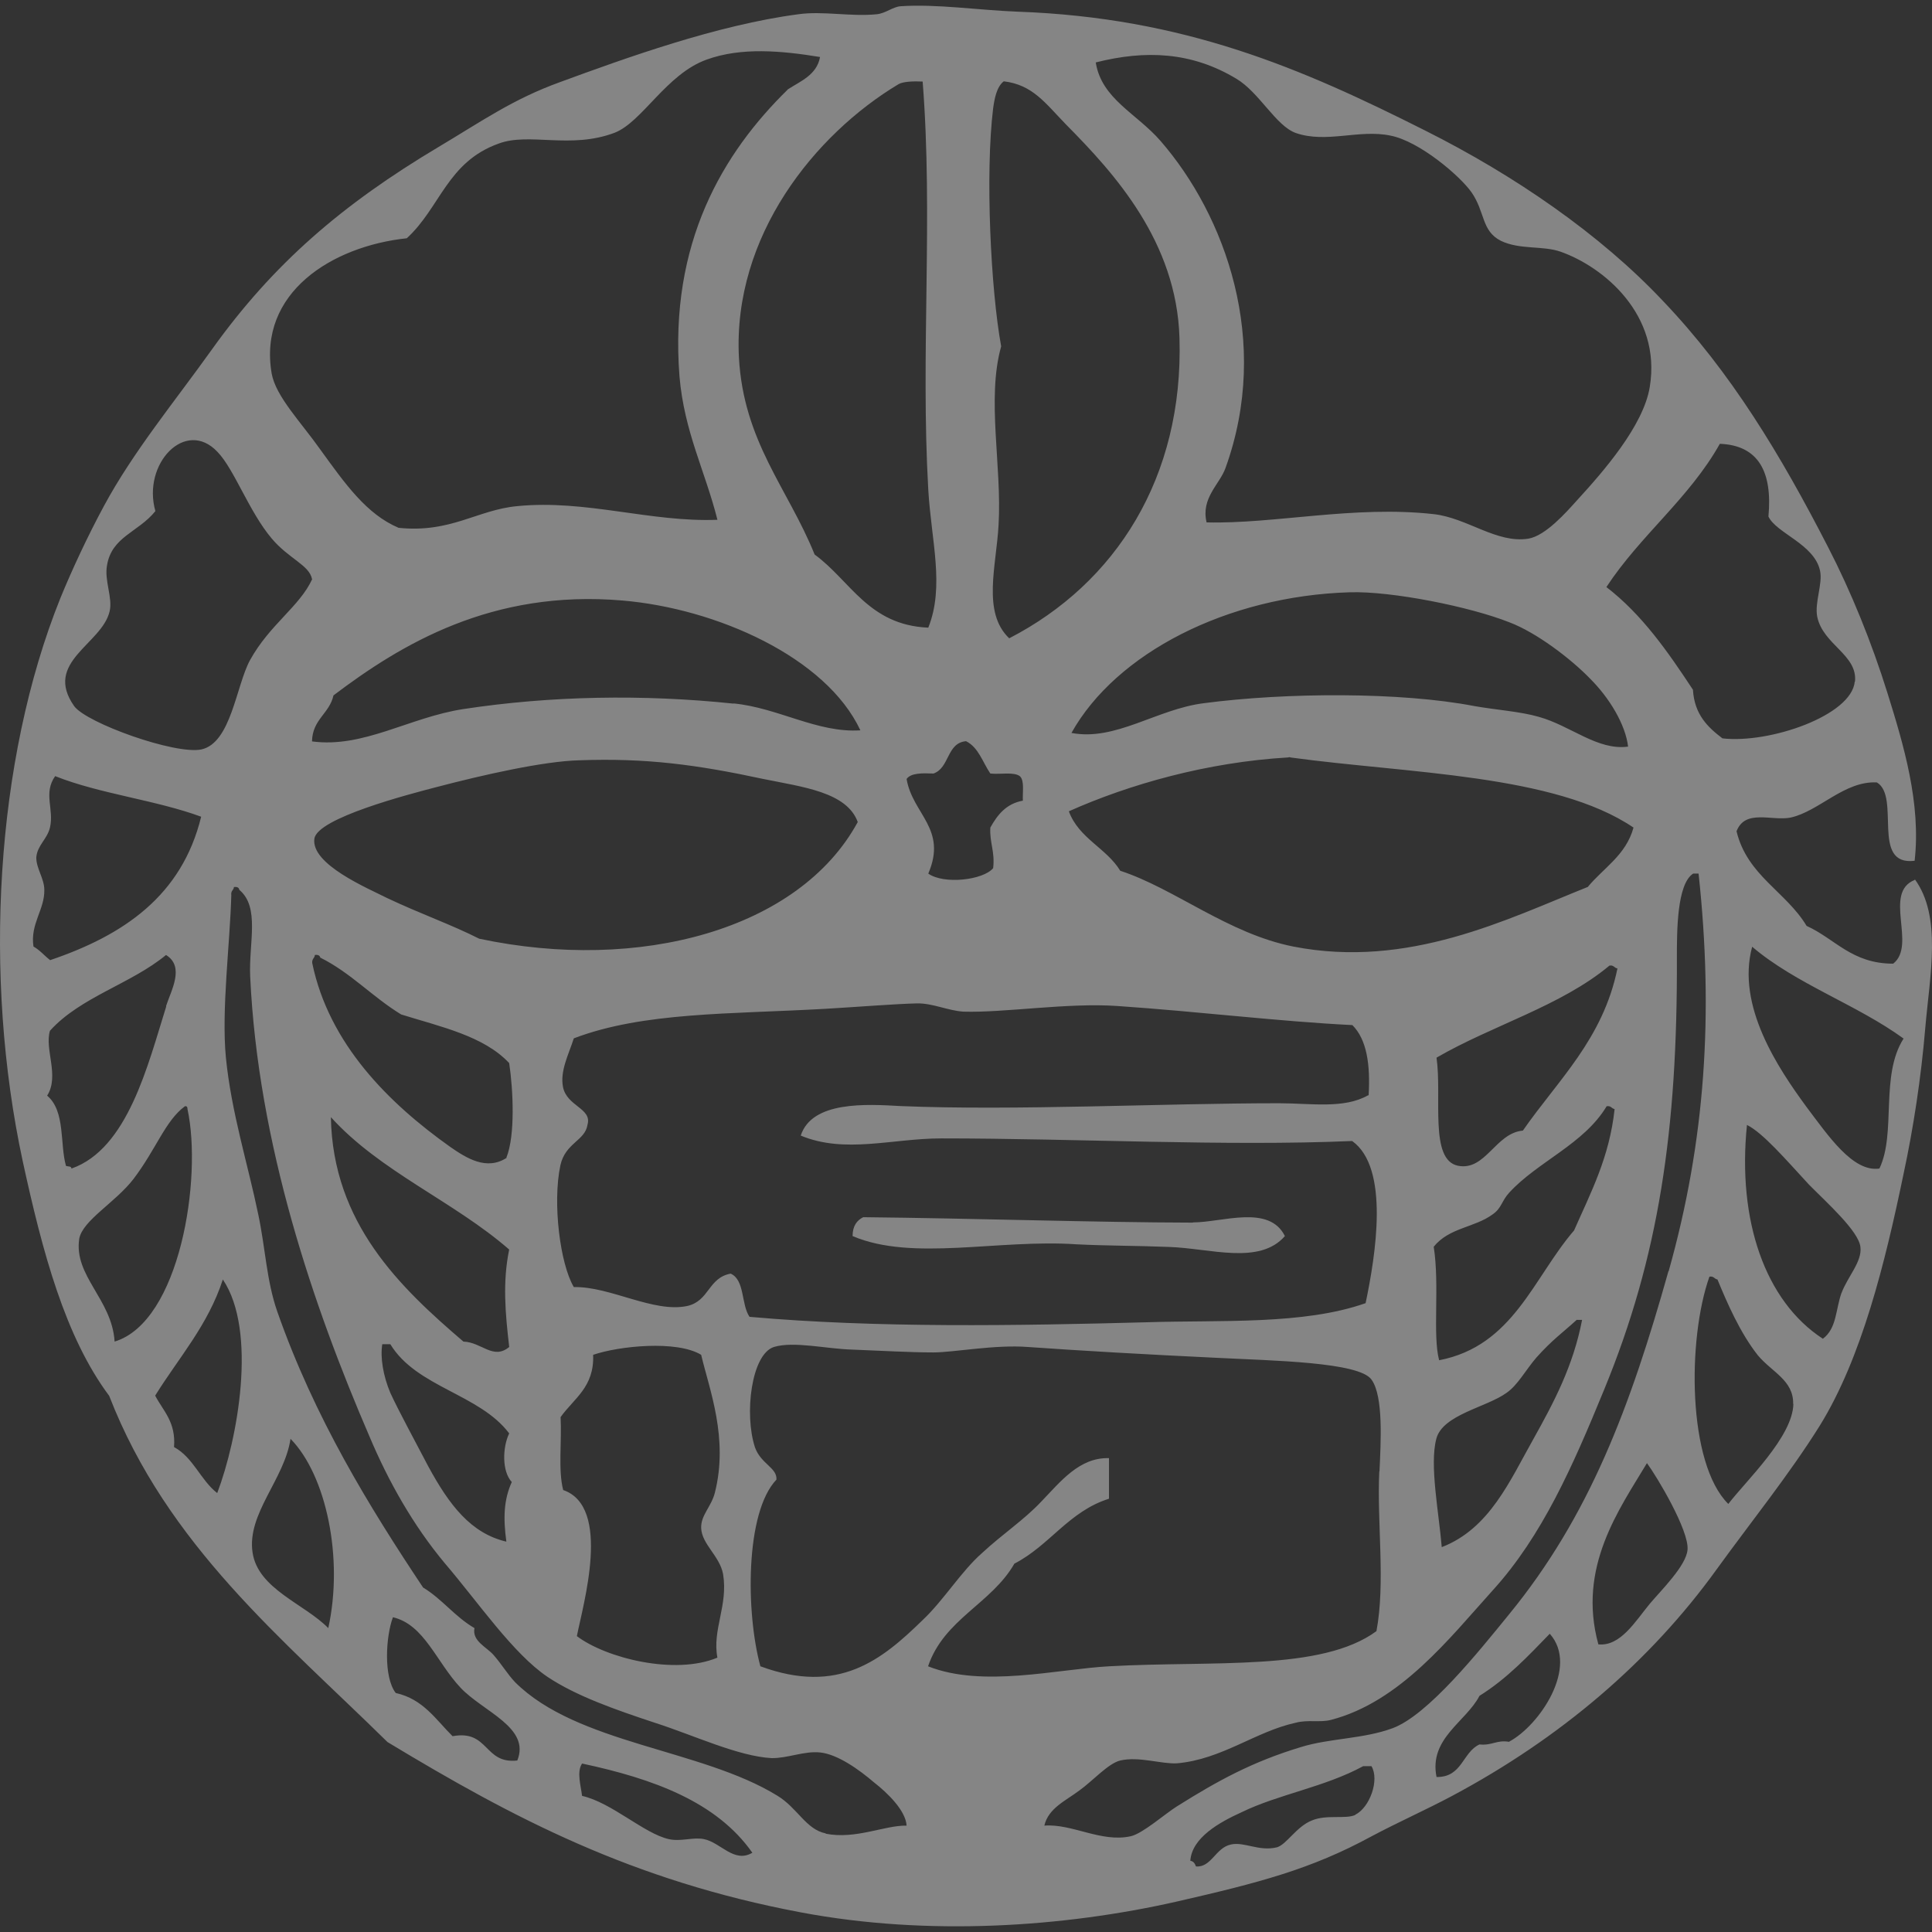 <svg xmlns="http://www.w3.org/2000/svg" width="170" height="170" viewBox="0 0 170 170" fill="none">
  <rect x="0" y="0" width="170" height="170" fill="#333333" stroke="none"/>
  <g opacity="0.4">
    <path d="M168.472 77.346C170.896 80.651 169.808 85.808 169.408 90.449C169.045 94.803 168.358 99.292 167.499 103.284C165.876 111.114 163.815 119.48 160.131 125.439C157.459 129.717 154.099 133.881 151.084 138.045C145.186 146.239 137.264 152.962 127.778 158.023C125.525 159.226 123.025 160.334 120.658 161.595C115.352 164.479 110.79 165.663 103.537 167.324C93.592 169.578 81.662 170.38 70.496 168.279C55.589 165.472 45.129 159.952 34.096 153.286C24.877 144.214 14.723 136.001 9.607 122.822C5.732 117.627 3.747 110.217 1.991 102.138C-1.483 85.96 -0.433 66.918 5.312 52.632C6.343 50.11 7.737 47.131 9.13 44.552C11.707 39.758 15.391 35.308 18.636 30.763C24.056 23.18 30.145 17.966 38.601 12.924C42.419 10.651 45.129 8.722 49.309 7.213C55.035 5.112 63.109 2.19 70.248 1.254C72.386 0.948 74.886 1.483 77.139 1.254C77.94 1.177 78.57 0.585 79.276 0.547C82.407 0.337 86.091 0.891 89.488 1.025C104.205 1.54 114.531 6.01 125.411 11.491C133.256 15.426 140.795 20.602 146.331 26.484C152.305 32.749 156.676 40.007 160.856 48.143C162.861 52.02 164.693 56.528 166.086 60.997C167.499 65.524 169.045 70.681 168.472 75.742C164.578 76.219 167.27 70.127 165.151 68.847C162.288 68.694 160.074 71.387 157.554 71.941C155.913 72.266 153.565 71.158 152.801 73.144C153.737 77.041 157.153 78.454 158.967 81.472C161.467 82.599 162.937 84.795 166.583 84.795C168.682 83.172 165.647 78.531 168.491 77.423L168.472 77.346ZM165.38 102.806C166.869 99.674 165.418 94.651 167.499 91.385C163.376 88.386 158.031 86.591 154.176 83.305C152.763 88.52 156.485 94.02 158.929 97.363C160.875 99.941 163.032 103.15 165.361 102.825L165.38 102.806ZM162.04 113.769C162.574 112.337 163.872 111 163.7 109.72C163.548 108.326 160.742 105.824 159.177 104.239C157.096 101.985 155.111 99.674 153.718 98.986C152.859 107.409 155.321 114.495 160.398 117.799C161.62 116.882 161.505 115.278 162.04 113.75V113.769ZM163.223 59.985C163.471 57.617 160.417 56.738 159.902 54.274C159.654 53.014 160.398 51.371 160.15 50.225C159.654 47.876 156.294 46.921 155.607 45.45C155.97 41.535 154.748 39.185 151.332 39.052C148.64 43.846 144.346 47.093 141.349 51.657C144.479 54.064 146.751 57.33 148.965 60.692C149.098 62.888 150.282 63.996 151.561 64.97C155.703 65.447 162.937 62.964 163.204 59.966L163.223 59.985ZM157.783 123.529C157.821 121.447 155.913 120.741 154.672 119.251C153.107 117.264 151.981 114.667 151.122 112.585C150.855 112.547 150.797 112.26 150.415 112.337C148.469 117.818 148.469 128.762 152.076 132.334C153.66 130.271 157.745 126.432 157.802 123.529H157.783ZM146.827 111.859C150.053 100.4 150.797 89.245 149.461 76.869H148.984C147.552 77.786 147.552 81.949 147.552 84.241C147.61 99.445 145.968 110.58 141.139 122.307C138.39 129.011 135.699 135.142 131.366 139.917C127.568 144.118 123.216 149.753 117.108 151.338C116.153 151.586 115.065 151.3 114.016 151.586C110.484 152.35 107.526 154.814 103.556 155.158C102.2 155.234 100.215 154.528 98.574 154.91C97.524 155.158 96.15 156.705 95.004 157.526C93.764 158.462 92.256 159.093 91.893 160.64C94.336 160.449 96.894 162.148 99.49 161.575C100.54 161.346 102.506 159.608 103.537 158.959C107.22 156.648 110.198 155.024 114.474 153.726C117.012 152.942 119.971 153.019 122.548 152.064C125.659 150.899 130.087 145.36 132.779 142.056C139.879 133.385 143.468 123.739 146.808 111.859H146.827ZM148.488 136.364C148.64 134.683 145.796 129.927 144.918 128.743C142.494 132.792 138.772 137.892 140.643 144.691C142.59 144.882 143.888 142.667 145.166 141.12C146.159 139.936 148.373 137.777 148.488 136.364ZM145.166 34.048C146.216 27.668 141.063 23.466 137.321 22.149C135.756 21.595 133.752 21.996 132.072 21.194C130.335 20.315 130.698 18.672 129.477 16.915C128.484 15.502 124.915 12.427 122.338 11.93C119.589 11.357 116.707 12.637 114.016 11.701C112.26 11.071 110.809 8.13 108.786 6.926C104.854 4.558 100.788 4.386 96.417 5.494C96.932 8.722 100.025 9.982 102.124 12.408C107.793 18.94 111.878 29.999 107.831 41.191C107.316 42.623 105.655 43.827 106.171 45.966C112.107 46.119 119.169 44.457 126.155 45.24C129.095 45.565 131.691 47.838 134.477 47.398C136.004 47.15 137.837 45.049 138.734 44.056C141.063 41.516 144.613 37.467 145.166 34.048ZM135.413 63.079C138.219 63.862 140.566 66.058 143.258 65.696C143.029 63.748 141.616 61.417 139.936 59.737C138.219 57.96 135.184 55.649 132.798 54.752C129.381 53.395 122.49 52.001 118.768 52.116C107.984 52.441 98.211 57.464 94.279 64.492C98.154 65.237 101.8 62.391 105.923 61.876C113.176 60.921 123.273 60.883 129.706 62.124C131.652 62.468 133.771 62.602 135.413 63.079ZM142.322 85.215C142.036 85.177 141.998 84.891 141.616 84.967C137.36 88.52 131.309 90.219 126.403 93.065C126.9 96.541 125.754 102.061 128.293 102.577C130.717 103.054 131.595 99.693 134 99.483C137.092 95.033 141.044 91.442 142.322 85.215ZM142.074 97.592C141.788 97.535 141.75 97.267 141.368 97.344C139.383 100.667 135.298 102.214 132.798 104.945C132.13 105.671 132.13 106.301 131.366 106.836C129.744 108.039 127.53 108.001 126.155 109.701C126.69 113.101 126.041 117.455 126.632 119.69C133.16 118.43 134.916 112.432 138.505 108.269C139.975 104.926 141.616 101.851 142.074 97.573V97.592ZM139.688 78.072C141.082 76.372 143.067 75.264 143.735 72.82C136.806 68.121 123.846 68.064 113.558 66.651C113.462 66.593 113.405 66.651 113.309 66.651C106.19 67.071 99.356 69.019 94.05 71.387C94.928 73.775 97.352 74.615 98.574 76.621C103.365 78.187 108.041 82.14 113.787 83.286C123.922 85.273 132.607 80.88 139.688 78.053V78.072ZM139.211 116.138H138.734C137.551 117.226 136.577 117.895 135.184 119.461C134.248 120.55 133.542 121.887 132.569 122.555C130.813 123.835 126.938 124.465 126.384 126.604C125.774 128.896 126.613 133.117 126.862 136.135C131.08 134.511 132.874 130.252 134.936 126.604C136.749 123.357 138.429 120.187 139.211 116.138ZM132.798 153.248C135.451 151.835 138.963 146.678 136.367 143.756C134.477 145.704 132.607 147.709 130.183 149.218C128.999 151.51 125.716 152.962 126.403 156.361C128.675 156.399 128.675 154.184 130.183 153.496C131.309 153.611 131.691 153.076 132.798 153.267V153.248ZM121.383 129.469C121.498 126.929 121.746 122.842 120.677 121.39C119.589 119.843 111.954 119.728 107.106 119.48C100.693 119.174 95.062 118.85 90.462 118.525C87.56 118.296 83.915 119.003 82.139 119.003C80.078 119.003 77.501 118.85 75.001 118.754C72.729 118.697 69.847 117.99 68.091 118.525C66.106 119.174 65.476 124.446 66.43 127.349C66.946 128.82 68.397 129.144 68.32 130.195C65.552 133.098 65.629 141.941 66.908 146.62C73.798 149.161 77.578 146.067 81.166 142.571C83.037 140.814 84.583 138.255 86.415 136.651C88.228 134.97 90.099 133.747 91.626 132.124C93.306 130.386 94.966 128.228 97.581 128.304V131.876C94.05 132.983 92.351 136.001 89.259 137.586C87.236 141.12 83.075 142.457 81.662 146.62C86.453 148.53 93.038 146.869 97.581 146.62C106.743 146.105 116.287 147.079 121.116 143.526C121.918 139.248 121.154 134.053 121.364 129.488L121.383 129.469ZM119.246 159.685C120.524 159.054 121.403 156.629 120.677 155.406H119.952C116.592 157.24 112.47 157.889 109.263 159.455C107.278 160.353 104.873 161.709 104.739 163.734C105.025 163.772 105.14 163.982 105.235 164.23C106.591 164.345 106.953 162.588 108.308 162.301C109.473 162.034 110.771 162.932 112.355 162.55C113.214 162.301 114.073 160.716 115.447 160.181C116.726 159.646 118.387 160.086 119.246 159.704V159.685ZM120.429 96.389C120.582 93.677 120.276 91.48 118.997 90.2C112.489 89.876 105.56 89.016 98.326 88.52C93.916 88.214 88.362 89.131 84.754 89.016C83.399 88.921 82.063 88.271 80.708 88.29C78.837 88.329 75.268 88.615 72.615 88.768C64.236 89.245 56.62 89.035 50.492 91.365C50.015 92.836 49.271 94.23 49.538 95.644C49.882 97.363 52.115 97.516 51.695 98.967C51.485 100.38 49.748 100.552 49.309 102.539C48.603 105.881 49.29 111.229 50.492 113.254C53.68 113.177 57.498 115.546 60.475 114.915C62.422 114.476 62.308 112.432 64.293 112.069C65.552 112.623 65.209 114.801 65.953 115.87C77.1 116.863 89.469 116.653 100.903 116.348C107.411 116.138 114.684 116.596 120.162 114.667C121.04 110.465 122.3 102.768 118.978 100.4C107.85 100.877 94.756 100.17 82.827 100.17C78.532 100.17 74.352 101.546 70.458 99.922C71.451 96.866 76.222 97.153 79.257 97.325C89.335 97.745 102.277 97.076 112.546 97.076C115.352 97.076 118.253 97.592 120.391 96.37L120.429 96.389ZM88.801 56.165C98.173 51.333 104.147 42.012 103.785 29.75C103.537 21.27 98.078 15.273 93.802 10.956C91.951 9.046 90.862 7.461 88.324 7.155C87.694 7.633 87.503 8.703 87.389 9.524C86.682 15.273 87.179 25.51 88.095 30.476C86.797 35.079 88.171 41.038 87.866 46.176C87.675 49.786 86.396 53.873 88.801 56.165ZM90.004 70.471C89.965 69.707 90.156 68.713 89.755 68.312C89.24 67.892 88.019 68.159 87.141 68.064C86.453 67.052 86.11 65.772 85.003 65.218C83.285 65.371 83.571 67.567 82.139 68.064C81.147 68.026 80.154 68.007 79.773 68.541C80.288 71.636 83.38 72.915 81.681 76.869C83.056 77.843 86.511 77.442 87.389 76.391C87.56 74.921 87.064 74.157 87.141 72.82C87.77 71.693 88.534 70.719 90.004 70.451V70.471ZM81.681 55.229C83.132 51.6 81.949 47.608 81.681 43.101C80.994 31.087 82.121 19.035 81.185 7.175C80.364 7.136 79.467 7.175 79.067 7.404C71.68 11.835 64.484 20.773 65.018 31.431C65.419 38.88 69.351 43.005 71.68 48.792C74.848 51.104 76.413 55 81.681 55.229ZM72.634 161.346C75.287 161.881 77.826 160.601 79.773 160.64C79.696 159.322 78.112 157.775 76.91 156.839C75.612 155.731 73.741 154.375 72.176 154.203C70.782 154.05 69.313 154.719 67.9 154.7C64.961 154.547 61.01 152.675 57.669 151.605C54.024 150.402 50.683 149.218 48.183 147.556C45.129 145.494 42.094 141.005 39.135 137.548C36.349 134.206 34.173 130.348 32.493 126.356C27.568 114.934 22.701 100.667 22.014 85.922C21.88 82.981 22.892 79.829 21.06 78.301C21.021 78.091 20.869 78.015 20.582 78.053C20.582 78.32 20.296 78.359 20.353 78.76C20.239 83.038 19.475 88.844 19.876 93.046C20.353 97.878 21.823 102.481 22.72 106.836C23.35 109.777 23.445 112.681 24.4 115.412C27.683 124.771 32.493 132.582 37.227 139.687C38.906 140.7 40.032 142.266 41.75 143.259C41.521 144.405 42.819 144.921 43.43 145.627C44.136 146.43 44.652 147.308 45.32 148.015C50.798 153.477 61.697 153.878 68.397 158.004C70.191 159.093 70.916 160.983 72.672 161.327L72.634 161.346ZM64.541 61.895C68.473 62.277 71.928 64.511 75.707 64.263C72.691 57.827 63.052 53.548 54.787 52.842C43.277 51.849 35.28 56.7 29.344 61.188C28.981 62.812 27.492 63.289 27.454 65.237C31.978 65.848 36.024 63.117 40.777 62.391C48.431 61.226 56.581 61.074 64.56 61.914L64.541 61.895ZM69.294 7.881C70.439 7.136 71.871 6.602 72.157 5.016C68.759 4.462 65.228 4.138 62.174 5.246C58.624 6.525 56.524 10.727 54.081 11.682C50.187 13.153 46.56 11.625 43.869 12.637C39.345 14.261 38.754 18.252 35.795 20.965C29.172 21.671 22.701 25.778 23.904 32.864C24.266 34.888 26.48 37.142 28.179 39.548C30.393 42.604 32.245 45.24 35.07 46.443C39.67 46.921 41.999 44.858 45.53 44.533C51.561 43.941 57.23 45.966 63.128 45.737C62.04 41.42 60.208 38.001 59.788 33.112C58.872 21.327 63.644 13.439 69.294 7.9V7.881ZM75.478 72.342C74.524 69.688 70.611 69.248 67.156 68.541C61.296 67.281 56.849 66.689 50.989 66.899C47.839 66.975 42.514 68.179 38.372 69.267C35.948 69.898 27.931 71.979 27.664 73.794C27.339 76.048 32.34 78.149 34.077 79.027C37.112 80.46 39.632 81.319 42.17 82.599C56.276 85.597 70.305 81.797 75.459 72.361L75.478 72.342ZM61.926 161.824C63.415 162.11 64.579 163.982 66.201 163.027C63.052 158.539 57.478 156.514 51.218 155.177C50.721 155.903 51.122 157.183 51.218 158.023C53.833 158.615 56.658 161.327 58.834 161.824C59.903 162.072 60.971 161.633 61.926 161.824ZM63.128 145.876C62.651 143.393 64.083 141.292 63.625 138.503C63.319 136.899 61.754 135.887 61.697 134.454C61.659 133.327 62.575 132.601 62.899 131.36C64.121 126.547 62.422 122.288 61.697 119.213C59.559 117.914 54.482 118.43 52.191 119.213C52.306 122.058 50.492 123.052 49.328 124.694C49.443 126.795 49.099 129.374 49.557 131.112C53.833 132.582 51.313 141.158 50.76 143.966C53.337 145.914 59.406 147.423 63.128 145.857V145.876ZM45.511 154.929C46.713 152.007 42.533 150.631 40.529 148.511C38.391 146.239 37.341 142.953 34.574 142.304C33.944 144.004 33.734 147.556 34.822 148.97C37.246 149.505 38.353 151.319 39.823 152.771C43.029 152.178 42.571 155.234 45.511 154.91V154.929ZM44.556 101.87C45.358 99.884 45.148 95.835 44.804 93.543C42.571 91.155 38.792 90.353 35.299 89.264C32.76 87.718 30.871 85.597 28.179 84.26C28.141 84.069 27.969 83.993 27.702 84.031C27.702 84.299 27.435 84.356 27.473 84.738C28.943 91.862 34.211 97.076 39.613 100.915C41.044 101.908 42.819 103.035 44.594 101.87H44.556ZM44.804 118.506C44.461 115.546 44.213 112.814 44.804 109.949C39.937 105.709 33.447 103.093 29.114 98.299C29.286 107.657 35.222 113.292 40.777 118.048C42.399 118.105 43.392 119.69 44.804 118.525V118.506ZM44.556 135.657C44.27 133.556 44.327 131.971 45.033 130.405C44.155 129.469 44.213 127.349 44.804 126.127C42.189 122.651 36.654 122.078 34.344 118.277H33.638C33.447 119.442 33.715 121.065 34.344 122.555C35.108 124.217 36.482 126.719 37.666 128.992C39.536 132.449 41.445 134.932 44.575 135.657H44.556ZM28.886 143.259C30.241 137.109 28.714 129.813 25.564 126.604C25.03 130.176 21.709 133.194 22.224 136.612C22.701 139.821 26.786 141.12 28.886 143.259ZM27.454 50.951C27.225 49.728 25.392 49.155 23.904 47.379C21.919 45.03 20.602 41.267 19.132 39.758C16.326 36.779 12.489 40.809 13.673 44.973C12.165 46.844 9.836 47.207 9.416 49.748C9.168 51.104 9.932 52.593 9.645 53.797C8.958 56.7 3.785 58.247 6.534 62.143C7.641 63.633 15.41 66.421 17.719 65.944C20.334 65.371 20.773 60.348 21.995 58.094C23.732 54.943 26.366 53.376 27.473 50.951H27.454ZM19.113 131.379C20.907 126.661 22.663 117.131 19.609 112.585C18.292 116.634 15.715 119.48 13.654 122.803C14.36 124.159 15.486 125.114 15.314 127.33C17.013 128.247 17.643 130.233 19.113 131.379ZM10.084 118.048C15.83 116.31 17.815 103.685 16.498 97.592C16.498 97.42 16.44 97.305 16.269 97.344C14.551 98.604 13.749 101.106 11.745 103.742C10.161 105.805 7.278 107.371 6.973 108.994C6.477 112.279 9.836 114.304 10.084 118.028V118.048ZM14.608 88.539C15.047 87.164 16.288 85.063 14.608 84.031C11.535 86.572 7.088 87.718 4.396 90.697C3.9 92.32 5.255 94.67 4.148 96.408C5.771 97.764 5.255 100.686 5.809 102.596C6 102.653 6.286 102.596 6.286 102.825C11.249 101.087 13.005 93.715 14.627 88.558L14.608 88.539ZM4.396 84.49C10.886 82.293 16.001 78.817 17.7 71.865C13.711 70.394 8.786 69.859 4.854 68.293C3.785 69.802 4.778 71.215 4.396 72.82C4.148 73.851 3.289 74.367 3.194 75.436C3.175 76.391 3.9 77.308 3.9 78.301C3.938 80.039 2.64 81.3 2.946 83.286C3.518 83.611 3.9 84.088 4.396 84.471V84.49Z" fill="white"/>
    <path d="M104.968 107.562C107.564 107.562 111.668 105.958 113.061 108.765C110.809 111.344 106.476 109.835 102.849 109.72C99.986 109.606 97.448 109.625 94.756 109.491C87.847 109.013 80.307 111.019 75.02 108.765C75.02 107.848 75.421 107.371 75.955 107.103C85.594 107.199 96.264 107.562 104.968 107.581V107.562Z" fill="white"/>
  </g>
</svg>